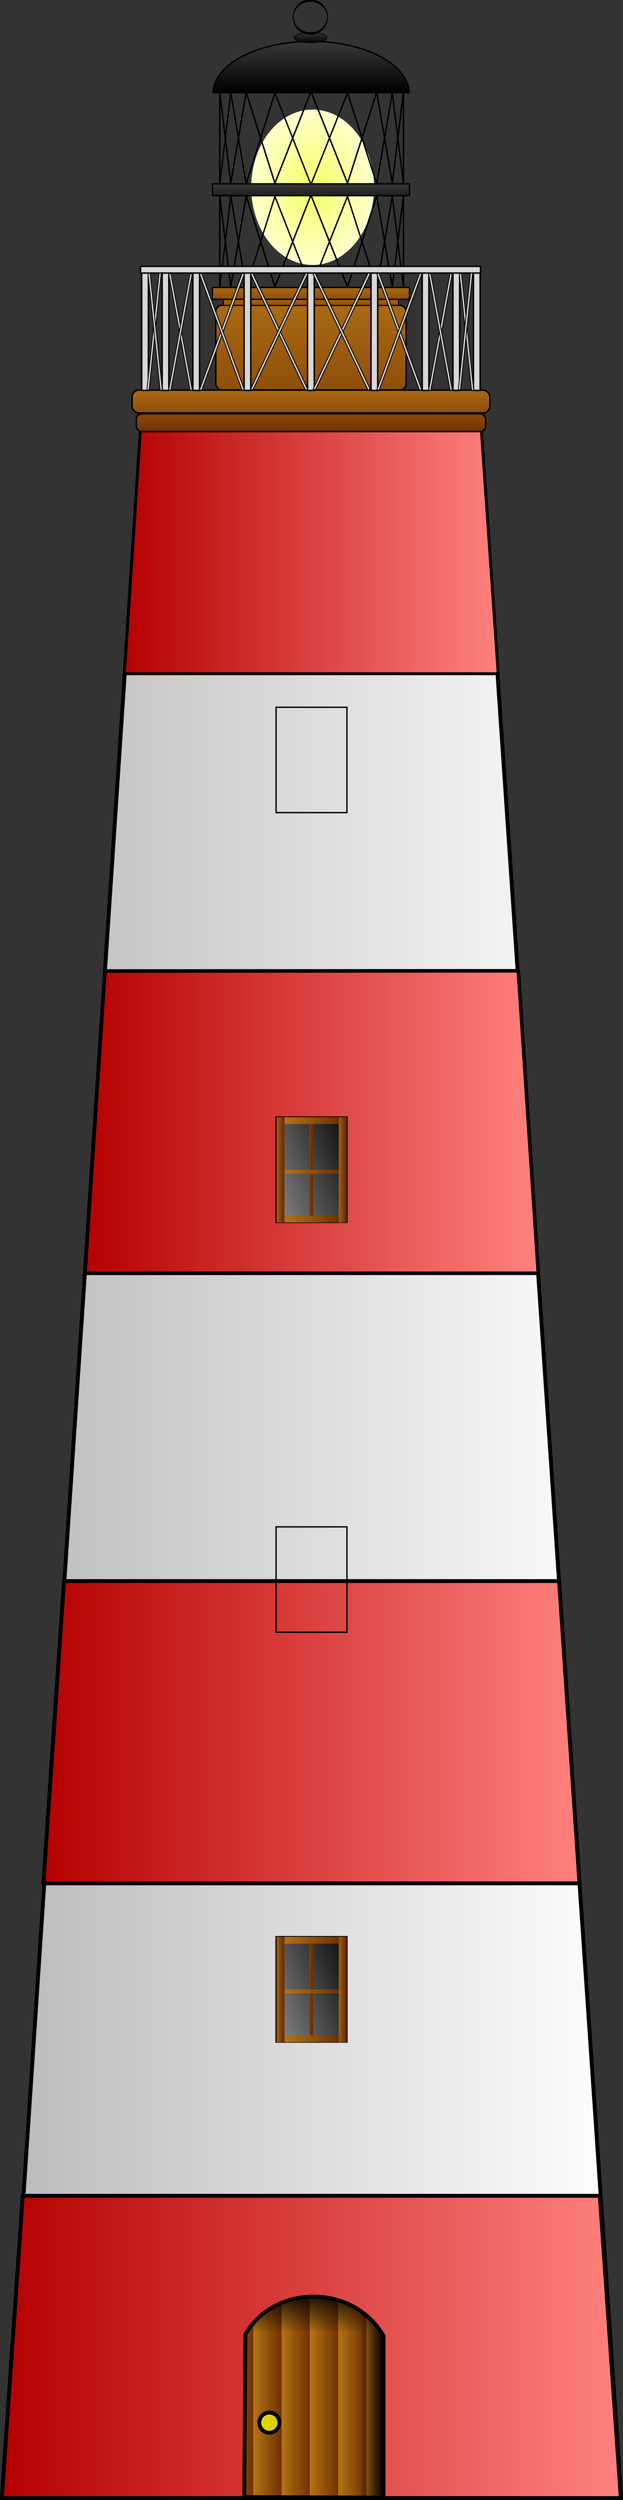 <?xml version="1.0" encoding="UTF-8" standalone="no"?>
<!-- Created with Inkscape (http://www.inkscape.org/) -->
<svg xmlns:inkscape="http://www.inkscape.org/namespaces/inkscape" xmlns:rdf="http://www.w3.org/1999/02/22-rdf-syntax-ns#" xmlns="http://www.w3.org/2000/svg" xmlns:sodipodi="http://sodipodi.sourceforge.net/DTD/sodipodi-0.dtd" xmlns:cc="http://creativecommons.org/ns#" xmlns:xlink="http://www.w3.org/1999/xlink" xmlns:dc="http://purl.org/dc/elements/1.1/" xmlns:svg="http://www.w3.org/2000/svg" id="svg1" sodipodi:docname="_svgclean2.svg" viewBox="0 0 215.55 864.63" sodipodi:version="0.32" version="1.1" inkscape:version="0.48.3.1 r9886" xmlns:ns1="http://sozi.baierouge.fr">
  <rect x="0" y="0" width="215.55" height="864.63" fill="#333333" stroke="none"/>
  <defs id="defs3">
    <linearGradient id="linearGradient1653">
      <stop id="stop1654" style="stop-color:#454545" offset="0"/>
      <stop id="stop1655" style="stop-color:#000000" offset="1"/>
    </linearGradient>
    <linearGradient id="linearGradient1573">
      <stop id="stop1574" style="stop-color:#000000;stop-opacity:0" offset="0"/>
      <stop id="stop1575" style="stop-color:#000000" offset="1"/>
    </linearGradient>
    <linearGradient id="linearGradient1562">
      <stop id="stop1563" style="stop-color:#b57316" offset="0"/>
      <stop id="stop1564" style="stop-color:#6f3100" offset="1"/>
    </linearGradient>
    <linearGradient id="linearGradient578">
      <stop id="stop580" style="stop-color:#b50000" offset="0"/>
      <stop id="stop581" style="stop-color:#ff827f" offset="1"/>
    </linearGradient>
    <radialGradient id="radialGradient582" gradientUnits="userSpaceOnUse" cy="209.4" cx="172.91" gradientTransform="scale(.889 1.125)" r="23.898">
      <stop id="stop1825" style="stop-color:#f6ff62" offset="0"/>
      <stop id="stop1826" style="stop-color:#ffffcc" offset="1"/>
    </radialGradient>
    <linearGradient id="linearGradient1561" y2="772.97" xlink:href="#linearGradient1562" spreadMethod="repeat" gradientUnits="userSpaceOnUse" y1="772.97" gradientTransform="matrix(.836 0 0 1.196 -246.92 -99.852)" x2="435.3" x1="423.59"/>
    <linearGradient id="linearGradient1567" y2="136" gradientUnits="userSpaceOnUse" x2="844.12" gradientTransform="matrix(.548 0 0 1.825 -246.92 -99.852)" y1="136" x1="451.7">
      <stop id="stop1569" style="stop-color:#bababa" offset="0"/>
      <stop id="stop1570" style="stop-color:#ffffff" offset="1"/>
    </linearGradient>
    <linearGradient id="linearGradient1572" y2="333.35" xlink:href="#linearGradient1573" gradientUnits="userSpaceOnUse" x2="1055.8" gradientTransform="matrix(.36 0 0 2.782 -246.92 -99.852)" y1="333.35" x1="1031.1"/>
    <linearGradient id="linearGradient1580" y2="1344.2" xlink:href="#linearGradient1573" gradientUnits="userSpaceOnUse" y1="1367.4" gradientTransform="matrix(1.508 0 0 .663 -246.92 -99.852)" x2="239.06" x1="239.17"/>
    <linearGradient id="linearGradient1581" y1=".785" x2="1.096" x1="-.229" y2=".038">
      <stop id="stop1585" style="stop-color:#929292" offset="0"/>
      <stop id="stop1586" style="stop-color:#000000" offset="1"/>
    </linearGradient>
    <linearGradient id="linearGradient1588" y2="2795.5" xlink:href="#linearGradient1562" gradientUnits="userSpaceOnUse" x2="97.779" gradientTransform="scale(3.68 .272)" y1="2795.5" x1="92.724"/>
    <linearGradient id="linearGradient1643" y2="808.31" xlink:href="#linearGradient1562" gradientUnits="userSpaceOnUse" y1="764.86" gradientTransform="matrix(3.875 0 0 .258 -246.92 -99.852)" x2="90.565" x1="90.565"/>
    <linearGradient id="linearGradient1646" y2="1067.5" xlink:href="#linearGradient1562" gradientUnits="userSpaceOnUse" y1="987.63" gradientTransform="matrix(4.273 0 0 .234 -246.92 -99.852)" x2="83.009" x1="83.009"/>
    <linearGradient id="linearGradient1652" y2="669.49" xlink:href="#linearGradient1653" gradientUnits="userSpaceOnUse" y1="626.05" gradientTransform="matrix(3.875 0 0 .258 -246.92 -99.852)" x2="90.556" x1="90.556"/>
    <linearGradient id="linearGradient1661" y2="220.29" xlink:href="#linearGradient1653" gradientUnits="userSpaceOnUse" y1="261.73" gradientTransform="scale(1.926 .519)" x2="184.64" x1="184.64"/>
    <linearGradient id="linearGradient1784" y2="227.72" xlink:href="#linearGradient1653" gradientUnits="userSpaceOnUse" y1="219.1" gradientTransform="scale(1.746 .573)" x2="204.15" x1="204.22"/>
    <linearGradient id="linearGradient3163" y2="1225.2" xlink:href="#linearGradient578" gradientUnits="userSpaceOnUse" x2="324" gradientTransform="matrix(1.427 0 0 .701 -246.92 -99.852)" y1="1225.2" x1="173.04" inkscape:collect="always"/>
    <linearGradient id="linearGradient3165" y2="858.3" xlink:href="#linearGradient578" gradientUnits="userSpaceOnUse" x2="337.24" gradientTransform="matrix(1.329 0 0 .753 -246.92 -99.852)" y1="858.3" x1="196.69" inkscape:collect="always"/>
    <linearGradient id="linearGradient3167" y2="531.77" xlink:href="#linearGradient578" gradientUnits="userSpaceOnUse" x2="354.85" gradientTransform="matrix(1.222 0 0 .818 -246.92 -99.852)" y1="531.77" x1="225.57" inkscape:collect="always"/>
    <linearGradient id="linearGradient3169" y2="307.42" xlink:href="#linearGradient578" gradientUnits="userSpaceOnUse" x2="339.07" gradientTransform="matrix(1.238 0 0 .808 -246.92 -99.852)" y1="307.42" x1="233.82" inkscape:collect="always"/>
    <linearGradient id="linearGradient3171" y2="610.9" xlink:href="#linearGradient1581" gradientUnits="userSpaceOnUse" x2="444.06" gradientTransform="scale(.823 1.215)" y1="633.55" x1="403.82" inkscape:collect="always"/>
    <linearGradient id="linearGradient3173" y2="203.49" xlink:href="#linearGradient1562" gradientUnits="userSpaceOnUse" x2="1242.8" gradientTransform="scale(.274 3.643)" y1="203.49" x1="1232.7" inkscape:collect="always"/>
    <linearGradient id="linearGradient3175" y2="203.49" xlink:href="#linearGradient1562" gradientUnits="userSpaceOnUse" x2="1321.1" gradientTransform="scale(.274 3.643)" y1="203.49" x1="1311.1" inkscape:collect="always"/>
    <linearGradient id="linearGradient3177" y2="2089.9" xlink:href="#linearGradient1562" gradientUnits="userSpaceOnUse" x2="127.7" gradientTransform="scale(2.819 .355)" y1="2089.9" x1="121.01" inkscape:collect="always"/>
    <linearGradient id="linearGradient3179" y2="2186" xlink:href="#linearGradient1562" gradientUnits="userSpaceOnUse" x2="127.7" gradientTransform="scale(2.819 .355)" y1="2186" x1="121.01" inkscape:collect="always"/>
    <linearGradient id="linearGradient3181" y2="147.57" xlink:href="#linearGradient1562" gradientUnits="userSpaceOnUse" x2="1769" gradientTransform="scale(.198 5.04)" y1="147.57" x1="1762.7" inkscape:collect="always"/>
    <linearGradient id="linearGradient3225" y2="969.66" xlink:href="#linearGradient1562" gradientUnits="userSpaceOnUse" x2="90.483" gradientTransform="matrix(3.846 0 0 .26 -246.92 -99.852)" y1="890.43" x1="90.483" inkscape:collect="always"/>
    <linearGradient id="linearGradient3227" y2="399.35" xlink:href="#linearGradient1562" gradientUnits="userSpaceOnUse" x2="235.13" gradientTransform="matrix(1.493 0 0 .67 -246.92 -99.852)" y1="290.4" x1="235.13" inkscape:collect="always"/>
    <linearGradient id="linearGradient3229" y2="1056.3" xlink:href="#linearGradient1562" gradientUnits="userSpaceOnUse" x2="69.251" gradientTransform="matrix(5.073 0 0 .197 -246.92 -99.852)" y1="1026.8" x1="69.251" inkscape:collect="always"/>
    <linearGradient id="linearGradient3231" y2="288.26" xlink:href="#linearGradient1653" gradientUnits="userSpaceOnUse" x2="184.83" gradientTransform="scale(1.924 .52)" y1="329.67" x1="184.83" inkscape:collect="always"/>
    <linearGradient id="linearGradient3233" y2="1577.5" xlink:href="#linearGradient1653" gradientUnits="userSpaceOnUse" x2="29.674" gradientTransform="scale(11.982 .083)" y1="1584.2" x1="29.674" inkscape:collect="always"/>
  </defs>
  <sodipodi:namedview id="base" bordercolor="#666666" inkscape:pageshadow="2" inkscape:window-y="0" pagecolor="#ffffff" inkscape:window-maximized="0" inkscape:window-width="674" inkscape:zoom="4.0016905" inkscape:window-x="0" showgrid="false" borderopacity="1.0" inkscape:current-layer="svg1" inkscape:cx="37.955656" inkscape:cy="607.85729" inkscape:window-height="645" inkscape:pageopacity="0.0"/>
  <path id="path1823" sodipodi:rx="21.25" sodipodi:ry="26.875" style="fill-rule:evenodd;fill:url(#radialGradient582)" sodipodi:type="arc" d="m175 235.49a21.25 26.875 0 1 1 -42.5 0 21.25 26.875 0 1 1 42.5 0z" transform="translate(-45.585 -170.72)" sodipodi:cy="235.48718" sodipodi:cx="153.75"/>
  <path id="path1566" inkscape:connector-curvature="0" sodipodi:nodetypes="ccccc" style="fill-rule:evenodd;stroke:#000000;stroke-width:1pt;fill:url(#linearGradient1567)" d="m1.175 864.01 47.57-715.01 117.69 0.2 48.49 714.81h-213.76z"/>
  <path id="path1549" inkscape:connector-curvature="0" sodipodi:nodetypes="ccccc" style="fill-rule:evenodd;stroke:#000000;stroke-width:1pt;fill:url(#linearGradient3163)" d="m7.865 759.41-7.24 104.54h214.16l-7.26-104.54h-199.66z"/>
  <path id="path1550" inkscape:connector-curvature="0" sodipodi:nodetypes="ccccc" style="fill-rule:evenodd;stroke:#000000;stroke-width:1pt;fill:url(#linearGradient3165)" d="m22.145 546.81-7.13 104.54h185.48l-7.06-104.54h-171.3z"/>
  <path id="path1553" inkscape:connector-curvature="0" sodipodi:nodetypes="ccccc" style="fill-rule:evenodd;stroke:#000000;stroke-width:.921pt;fill:url(#linearGradient3167)" d="m36.315 335.82-6.93 104.54h156.88l-6.93-104.61-143.02 0.07z"/>
  <path id="path1558" inkscape:connector-curvature="0" sodipodi:nodetypes="cccccc" style="fill-rule:evenodd;stroke:#000000;stroke-width:1pt;fill:url(#linearGradient1561)" d="m84.515 863.1 0.4-55.8c10.05-17.41 37.33-17.55 47.79 0.57v55.94l-48.24-0.22 0.45 0.22"/>
  <path id="path1565" inkscape:connector-curvature="0" sodipodi:nodetypes="ccccc" style="fill-rule:evenodd;stroke:#000000;stroke-width:.758pt;fill:url(#linearGradient3169)" d="m48.545 149-5.52 84.01h129.36l-5.82-84.07-118.02 0.06z"/>
  <path id="path1571" inkscape:connector-curvature="0" sodipodi:nodetypes="ccccc" style="fill-rule:evenodd;fill:url(#linearGradient1572)" d="m132.66 863.92h-8.04l-0.37-65.07c4.27 2.8 5.61 5.73 8.29 8.77l0.12 56.3z"/>
  <path id="path1576" inkscape:connector-curvature="0" sodipodi:nodetypes="ccccc" style="fill-rule:evenodd;fill:url(#linearGradient1580)" d="m84.895 814.94c8.84-8.85 38.39-9.01 47.88 0.48v-7.67c-10.85-18.81-38.48-16.69-47.76-0.61l-0.12 7.8z"/>
  <path id="path1582" sodipodi:rx="3.4794583" sodipodi:ry="3.4794583" style="fill-rule:evenodd;stroke:#000000;stroke-width:1pt;fill:#faff00;fill-opacity:.75" sodipodi:type="arc" d="m343.6 937.71a3.479 3.479 0 1 1 -6.959 0 3.479 3.479 0 1 1 6.959 0z" transform="translate(-246.92 -99.852)" sodipodi:cy="937.71405" sodipodi:cx="340.11703"/>
  <g id="g1594" transform="translate(-242.68 -71.506)">
    <rect id="rect1583" style="fill-rule:evenodd;stroke:#000000;stroke-width:.463;fill:url(#linearGradient3171)" height="36.441" width="24.519" y="741.3" x="338.2"/>
    <rect id="rect1587" style="fill-rule:evenodd;fill:url(#linearGradient3173)" height="36.459" width="2.747" y="741.34" x="338.37"/>
    <rect id="rect1589" style="fill-rule:evenodd;fill:url(#linearGradient3175)" height="36.459" width="2.747" y="741.34" x="359.88"/>
    <rect id="rect1590" style="fill-rule:evenodd;fill:url(#linearGradient3177)" height="2.372" width="18.854" y="741.34" x="341.15"/>
    <rect id="rect1591" style="fill-rule:evenodd;fill:url(#linearGradient3179)" height="2.372" width="18.854" y="775.4" x="341.15"/>
    <rect id="rect1592" style="fill-rule:evenodd;fill:url(#linearGradient3181)" height="31.714" width="1.249" y="743.71" x="349.75"/>
    <rect id="rect1593" style="fill:url(#linearGradient1588);fill-rule:evenodd" height="1.373" width="18.604" y="759.55" x="341.27"/>
  </g>
  <g id="g1618" transform="translate(-242.68 -213.24)">
    <rect id="rect1619" style="stroke:#000000;stroke-width:.463;fill:url(#linearGradient3171);fill-rule:evenodd" height="36.441" width="24.519" y="741.3" x="338.2"/>
    <rect id="rect1620" style="fill:url(#linearGradient3173);fill-rule:evenodd" height="36.459" width="2.747" y="741.34" x="338.37"/>
    <rect id="rect1621" style="fill:url(#linearGradient3175);fill-rule:evenodd" height="36.459" width="2.747" y="741.34" x="359.88"/>
    <rect id="rect1622" style="fill:url(#linearGradient3177);fill-rule:evenodd" height="2.372" width="18.854" y="741.34" x="341.15"/>
    <rect id="rect1623" style="fill:url(#linearGradient3179);fill-rule:evenodd" height="2.372" width="18.854" y="775.4" x="341.15"/>
    <rect id="rect1624" style="fill:url(#linearGradient3181);fill-rule:evenodd" height="31.714" width="1.249" y="743.71" x="349.75"/>
    <rect id="rect1625" style="fill:url(#linearGradient1588);fill-rule:evenodd" height="1.373" width="18.604" y="759.55" x="341.27"/>
  </g>
  <g id="g1626" transform="translate(-242.68 -354.97)">
    <rect id="rect1627" style="stroke:#000000;stroke-width:.463;fill:url(#linearGradient3171);fill-rule:evenodd" height="36.441" width="24.519" y="741.3" x="338.2"/>
    <rect id="rect1628" style="fill:url(#linearGradient3173);fill-rule:evenodd" height="36.459" width="2.747" y="741.34" x="338.37"/>
    <rect id="rect1629" style="fill:url(#linearGradient3175);fill-rule:evenodd" height="36.459" width="2.747" y="741.34" x="359.88"/>
    <rect id="rect1630" style="fill:url(#linearGradient3177);fill-rule:evenodd" height="2.372" width="18.854" y="741.34" x="341.15"/>
    <rect id="rect1631" style="fill:url(#linearGradient3179);fill-rule:evenodd" height="2.372" width="18.854" y="775.4" x="341.15"/>
    <rect id="rect1632" style="fill:url(#linearGradient3181);fill-rule:evenodd" height="31.714" width="1.249" y="743.71" x="349.75"/>
    <rect id="rect1633" style="fill:url(#linearGradient1588);fill-rule:evenodd" height="1.373" width="18.604" y="759.55" x="341.27"/>
  </g>
  <g id="g1634" transform="translate(-242.68 -496.7)">
    <rect id="rect1635" style="stroke:#000000;stroke-width:.463;fill:url(#linearGradient3171);fill-rule:evenodd" height="36.441" width="24.519" y="741.3" x="338.2"/>
    <rect id="rect1636" style="fill:url(#linearGradient3173);fill-rule:evenodd" height="36.459" width="2.747" y="741.34" x="338.37"/>
    <rect id="rect1637" style="fill:url(#linearGradient3175);fill-rule:evenodd" height="36.459" width="2.747" y="741.34" x="359.88"/>
    <rect id="rect1638" style="fill:url(#linearGradient3177);fill-rule:evenodd" height="2.372" width="18.854" y="741.34" x="341.15"/>
    <rect id="rect1639" style="fill:url(#linearGradient3179);fill-rule:evenodd" height="2.372" width="18.854" y="775.4" x="341.15"/>
    <rect id="rect1640" style="fill:url(#linearGradient3181);fill-rule:evenodd" height="31.714" width="1.249" y="743.71" x="349.75"/>
    <rect id="rect1641" style="fill-rule:evenodd;fill:url(#linearGradient1588)" height="1.373" width="18.604" y="759.55" x="341.27"/>
  </g>
  <rect id="rect1642" style="fill-rule:evenodd;stroke:#000000;stroke-width:.5;fill:url(#linearGradient1646)" ry="1.858" height="6.145" width="120.85" y="143.11" x="47.165"/>
  <rect id="rect1645" style="fill-rule:evenodd;stroke:#000000;stroke-width:.5;fill:url(#linearGradient3225)" ry="2.389" height="7.901" width="123.78" y="134.92" x="45.695"/>
  <rect id="rect1647" style="fill-rule:evenodd;stroke:#000000;stroke-width:.5;fill:url(#linearGradient3227)" ry="2.116" height="29.263" width="65.841" y="105.59" x="74.665"/>
  <rect id="rect1648" style="fill-rule:evenodd;stroke:#000000;stroke-width:.317;fill:url(#linearGradient3229)" ry=".148" height="2.048" width="60.573" y="103.55" x="77.305"/>
  <rect id="rect1649" style="fill-rule:evenodd;stroke:#000000;stroke-width:.476;fill:url(#linearGradient1643)" ry=".296" height="4.097" width="68.182" y="99.418" x="73.495"/>
  <rect id="rect1651" style="fill-rule:evenodd;stroke:#000000;stroke-width:0.475;fill:url(#linearGradient1652)" ry=".296" height="4.097" width="68.182" y="63.578" x="73.495"/>
  <g id="g1663" style="fill:url(#linearGradient1661)" transform="translate(-246.92 -99.852)">
    <path id="path1660" sodipodi:rx="33.909573" sodipodi:ry="17.973091" style="fill-rule:evenodd;stroke:#000000;stroke-width:0.475;fill:url(#linearGradient3231)" sodipodi:type="arc" d="m388.48 149.58c0 9.926-15.182 17.973-33.91 17.973s-33.91-8.047-33.91-17.973" sodipodi:open="true" transform="matrix(1,0,0,-1,0,281.71)" sodipodi:cy="149.58345" sodipodi:cx="354.57397" sodipodi:end="3.1415927" sodipodi:start="0"/>
    <path id="path1662" style="fill-rule:evenodd;stroke:#000000;stroke-width:.477;fill:url(#linearGradient3233)" inkscape:connector-curvature="0" d="m320.55 131.88h67.94"/>
  </g>
  <g id="g1693" transform="matrix(.731 0 0 1 -160.01 -99.852)">
    <path id="path1667" inkscape:connector-curvature="0" sodipodi:nodetypes="cc" style="stroke:#000000;stroke-width:.625;fill:none" d="m328.12 199.06-5.2-31.5"/>
    <path id="path1668" inkscape:connector-curvature="0" sodipodi:nodetypes="cc" style="stroke:#000000;stroke-width:.625;fill:none" d="m328.12 199.06 7.29-31.5"/>
    <path id="path1669" inkscape:connector-curvature="0" sodipodi:nodetypes="cc" style="stroke:#000000;stroke-width:.625;fill:none" d="m349.01 199.06-13.6-31.5"/>
    <path id="path1670" inkscape:connector-curvature="0" sodipodi:nodetypes="cc" style="stroke:#000000;stroke-width:.625;fill:none" d="m349.01 199.06 16.93-31.5"/>
    <path id="path1671" style="stroke:#000000;stroke-width:.625;fill:none" inkscape:connector-curvature="0" d="m322.92 199.27v-31.71"/>
    <g id="g1681">
      <path id="path1666" style="stroke:#000000;stroke-width:.625;fill:none" inkscape:connector-curvature="0" d="m322.92 199.27v-31.71"/>
      <path id="path1672" inkscape:connector-curvature="0" sodipodi:nodetypes="cc" style="stroke:#000000;stroke-width:.625;fill:none" d="m328.12 199.06-5.2-31.5"/>
      <path id="path1673" inkscape:connector-curvature="0" sodipodi:nodetypes="cc" style="stroke:#000000;stroke-width:.625;fill:none" d="m328.12 199.06 7.29-31.5"/>
      <path id="path1674" inkscape:connector-curvature="0" sodipodi:nodetypes="cc" style="stroke:#000000;stroke-width:.625;fill:none" d="m349.01 199.06-13.6-31.5"/>
      <path id="path1675" inkscape:connector-curvature="0" sodipodi:nodetypes="cc" style="stroke:#000000;stroke-width:.625;fill:none" d="m349.01 199.06 16.93-31.5"/>
    </g>
    <g id="g1687" transform="matrix(1,0,0,-1,0,366.84)">
      <path id="path1688" style="stroke:#000000;stroke-width:.625;fill:none" inkscape:connector-curvature="0" d="m322.92 199.27v-31.71"/>
      <path id="path1689" inkscape:connector-curvature="0" sodipodi:nodetypes="cc" style="stroke:#000000;stroke-width:.625;fill:none" d="m328.12 199.06-5.2-31.5"/>
      <path id="path1690" inkscape:connector-curvature="0" sodipodi:nodetypes="cc" style="stroke:#000000;stroke-width:.625;fill:none" d="m328.12 199.06 7.29-31.5"/>
      <path id="path1691" inkscape:connector-curvature="0" sodipodi:nodetypes="cc" style="stroke:#000000;stroke-width:.625;fill:none" d="m349.01 199.06-13.6-31.5"/>
      <path id="path1692" inkscape:connector-curvature="0" sodipodi:nodetypes="cc" style="stroke:#000000;stroke-width:.625;fill:none" d="m349.01 199.06 16.93-31.5"/>
    </g>
  </g>
  <g id="g1729" transform="matrix(-.742 0 0 1 379.2 -99.852)">
    <path id="path1730" inkscape:connector-curvature="0" sodipodi:nodetypes="cc" style="stroke:#000000;stroke-width:.625;fill:none" d="m328.12 199.06-5.2-31.5"/>
    <path id="path1731" inkscape:connector-curvature="0" sodipodi:nodetypes="cc" style="stroke:#000000;stroke-width:.625;fill:none" d="m328.12 199.06 7.29-31.5"/>
    <path id="path1732" inkscape:connector-curvature="0" sodipodi:nodetypes="cc" style="stroke:#000000;stroke-width:.625;fill:none" d="m349.01 199.06-13.6-31.5"/>
    <path id="path1733" inkscape:connector-curvature="0" sodipodi:nodetypes="cc" style="stroke:#000000;stroke-width:.625;fill:none" d="m349.01 199.06 16.93-31.5"/>
    <path id="path1734" style="stroke:#000000;stroke-width:.625;fill:none" inkscape:connector-curvature="0" d="m322.92 199.27v-31.71"/>
    <g id="g1735">
      <path id="path1736" style="stroke:#000000;stroke-width:.625;fill:none" inkscape:connector-curvature="0" d="m322.92 199.27v-31.71"/>
      <path id="path1737" inkscape:connector-curvature="0" sodipodi:nodetypes="cc" style="stroke:#000000;stroke-width:.625;fill:none" d="m328.12 199.06-5.2-31.5"/>
      <path id="path1738" inkscape:connector-curvature="0" sodipodi:nodetypes="cc" style="stroke:#000000;stroke-width:.625;fill:none" d="m328.12 199.06 7.29-31.5"/>
      <path id="path1739" inkscape:connector-curvature="0" sodipodi:nodetypes="cc" style="stroke:#000000;stroke-width:.625;fill:none" d="m349.01 199.06-13.6-31.5"/>
      <path id="path1740" inkscape:connector-curvature="0" sodipodi:nodetypes="cc" style="stroke:#000000;stroke-width:.625;fill:none" d="m349.01 199.06 16.93-31.5"/>
    </g>
    <g id="g1741" transform="matrix(1,0,0,-1,0,366.84)">
      <path id="path1742" style="stroke:#000000;stroke-width:.625;fill:none" inkscape:connector-curvature="0" d="m322.92 199.27v-31.71"/>
      <path id="path1743" inkscape:connector-curvature="0" sodipodi:nodetypes="cc" style="stroke:#000000;stroke-width:.625;fill:none" d="m328.12 199.06-5.2-31.5"/>
      <path id="path1744" inkscape:connector-curvature="0" sodipodi:nodetypes="cc" style="stroke:#000000;stroke-width:.625;fill:none" d="m328.12 199.06 7.29-31.5"/>
      <path id="path1745" inkscape:connector-curvature="0" sodipodi:nodetypes="cc" style="stroke:#000000;stroke-width:.625;fill:none" d="m349.01 199.06-13.6-31.5"/>
      <path id="path1746" inkscape:connector-curvature="0" sodipodi:nodetypes="cc" style="stroke:#000000;stroke-width:.625;fill:none" d="m349.01 199.06 16.93-31.5"/>
    </g>
  </g>
  <g id="g1747" transform="matrix(.731 0 0 1 -160.01 -135.68)">
    <path id="path1748" inkscape:connector-curvature="0" sodipodi:nodetypes="cc" style="stroke:#000000;stroke-width:.625;fill:none" d="m328.12 199.06-5.2-31.5"/>
    <path id="path1749" inkscape:connector-curvature="0" sodipodi:nodetypes="cc" style="stroke:#000000;stroke-width:.625;fill:none" d="m328.12 199.06 7.29-31.5"/>
    <path id="path1750" inkscape:connector-curvature="0" sodipodi:nodetypes="cc" style="stroke:#000000;stroke-width:.625;fill:none" d="m349.01 199.06-13.6-31.5"/>
    <path id="path1751" inkscape:connector-curvature="0" sodipodi:nodetypes="cc" style="stroke:#000000;stroke-width:.625;fill:none" d="m349.01 199.06 16.93-31.5"/>
    <path id="path1752" style="stroke:#000000;stroke-width:.625;fill:none" inkscape:connector-curvature="0" d="m322.92 199.27v-31.71"/>
    <g id="g1753">
      <path id="path1754" style="stroke:#000000;stroke-width:.625;fill:none" inkscape:connector-curvature="0" d="m322.92 199.27v-31.71"/>
      <path id="path1755" inkscape:connector-curvature="0" sodipodi:nodetypes="cc" style="stroke:#000000;stroke-width:.625;fill:none" d="m328.12 199.06-5.2-31.5"/>
      <path id="path1756" inkscape:connector-curvature="0" sodipodi:nodetypes="cc" style="stroke:#000000;stroke-width:.625;fill:none" d="m328.12 199.06 7.29-31.5"/>
      <path id="path1757" inkscape:connector-curvature="0" sodipodi:nodetypes="cc" style="stroke:#000000;stroke-width:.625;fill:none" d="m349.01 199.06-13.6-31.5"/>
      <path id="path1758" inkscape:connector-curvature="0" sodipodi:nodetypes="cc" style="stroke:#000000;stroke-width:.625;fill:none" d="m349.01 199.06 16.93-31.5"/>
    </g>
    <g id="g1759" transform="matrix(1,0,0,-1,0,366.84)">
      <path id="path1760" style="stroke:#000000;stroke-width:.625;fill:none" inkscape:connector-curvature="0" d="m322.92 199.27v-31.71"/>
      <path id="path1761" inkscape:connector-curvature="0" sodipodi:nodetypes="cc" style="stroke:#000000;stroke-width:.625;fill:none" d="m328.12 199.06-5.2-31.5"/>
      <path id="path1762" inkscape:connector-curvature="0" sodipodi:nodetypes="cc" style="stroke:#000000;stroke-width:.625;fill:none" d="m328.12 199.06 7.29-31.5"/>
      <path id="path1763" inkscape:connector-curvature="0" sodipodi:nodetypes="cc" style="stroke:#000000;stroke-width:.625;fill:none" d="m349.01 199.06-13.6-31.5"/>
      <path id="path1764" inkscape:connector-curvature="0" sodipodi:nodetypes="cc" style="stroke:#000000;stroke-width:.625;fill:none" d="m349.01 199.06 16.93-31.5"/>
    </g>
  </g>
  <g id="g1765" transform="matrix(-.742 0 0 1 379.2 -135.68)">
    <path id="path1766" inkscape:connector-curvature="0" sodipodi:nodetypes="cc" style="stroke:#000000;stroke-width:.625;fill:none" d="m328.12 199.06-5.2-31.5"/>
    <path id="path1767" inkscape:connector-curvature="0" sodipodi:nodetypes="cc" style="stroke:#000000;stroke-width:.625;fill:none" d="m328.12 199.06 7.29-31.5"/>
    <path id="path1768" inkscape:connector-curvature="0" sodipodi:nodetypes="cc" style="stroke:#000000;stroke-width:.625;fill:none" d="m349.01 199.06-13.6-31.5"/>
    <path id="path1769" inkscape:connector-curvature="0" sodipodi:nodetypes="cc" style="stroke:#000000;stroke-width:.625;fill:none" d="m349.01 199.06 16.93-31.5"/>
    <path id="path1770" style="stroke:#000000;stroke-width:.625;fill:none" inkscape:connector-curvature="0" d="m322.92 199.27v-31.71"/>
    <g id="g1771">
      <path id="path1772" style="stroke:#000000;stroke-width:.625;fill:none" inkscape:connector-curvature="0" d="m322.92 199.27v-31.71"/>
      <path id="path1773" inkscape:connector-curvature="0" sodipodi:nodetypes="cc" style="stroke:#000000;stroke-width:.625;fill:none" d="m328.12 199.06-5.2-31.5"/>
      <path id="path1774" inkscape:connector-curvature="0" sodipodi:nodetypes="cc" style="stroke:#000000;stroke-width:.625;fill:none" d="m328.12 199.06 7.29-31.5"/>
      <path id="path1775" inkscape:connector-curvature="0" sodipodi:nodetypes="cc" style="stroke:#000000;stroke-width:.625;fill:none" d="m349.01 199.06-13.6-31.5"/>
      <path id="path1776" inkscape:connector-curvature="0" sodipodi:nodetypes="cc" style="stroke:#000000;stroke-width:.625;fill:none" d="m349.01 199.06 16.93-31.5"/>
    </g>
    <g id="g1777" transform="matrix(1,0,0,-1,0,366.84)">
      <path id="path1778" style="stroke:#000000;stroke-width:.625;fill:none" inkscape:connector-curvature="0" d="m322.92 199.27v-31.71"/>
      <path id="path1779" inkscape:connector-curvature="0" sodipodi:nodetypes="cc" style="stroke:#000000;stroke-width:.625;fill:none" d="m328.12 199.06-5.2-31.5"/>
      <path id="path1780" inkscape:connector-curvature="0" sodipodi:nodetypes="cc" style="stroke:#000000;stroke-width:.625;fill:none" d="m328.12 199.06 7.29-31.5"/>
      <path id="path1781" inkscape:connector-curvature="0" sodipodi:nodetypes="cc" style="stroke:#000000;stroke-width:.625;fill:none" d="m349.01 199.06-13.6-31.5"/>
      <path id="path1782" inkscape:connector-curvature="0" sodipodi:nodetypes="cc" style="stroke:#000000;stroke-width:.625;fill:none" d="m349.01 199.06 16.93-31.5"/>
    </g>
  </g>
  <path id="path1783" sodipodi:rx="5.6422048" sodipodi:ry="1.7662554" style="stroke:#000000;stroke-width:.25;fill:url(#linearGradient1784);fill-rule:evenodd" sodipodi:type="arc" d="m362.28 128.51a5.642 1.766 0 1 1 -11.284 0 5.642 1.766 0 1 1 11.284 0z" transform="translate(-249.19 -115.5)" sodipodi:cy="128.51251" sodipodi:cx="356.63638"/>
  <path id="path1786" sodipodi:rx="5.6422048" sodipodi:ry="1.7662554" style="fill-rule:evenodd;stroke:#000000;stroke-width:.25;fill:url(#linearGradient1784)" sodipodi:type="arc" d="m362.28 128.51a5.642 1.766 0 1 1 -11.284 0 5.642 1.766 0 1 1 11.284 0z" transform="matrix(1.052 0 0 3.222 -267.8 -408.17)" sodipodi:cy="128.51251" sodipodi:cx="356.63638"/>
  <rect id="rect1787" style="fill-rule:evenodd;stroke:#000000;stroke-width:.5;fill:#d7d7d7" height="42.367" width="2.315" y="92.658" x="49.025"/>
  <rect id="rect1793" style="fill-rule:evenodd;stroke:#000000;stroke-width:.5;fill:#d7d7d7" height="42.367" width="2.315" y="92.658" x="56.105"/>
  <rect id="rect1794" style="fill-rule:evenodd;stroke:#000000;stroke-width:.5;fill:#d7d7d7" height="42.367" width="2.315" y="92.658" x="66.735"/>
  <rect id="rect1795" style="fill-rule:evenodd;stroke:#000000;stroke-width:.5;fill:#d7d7d7" height="42.367" width="2.315" y="92.658" x="84.455"/>
  <rect id="rect1796" style="fill-rule:evenodd;stroke:#000000;stroke-width:.5;fill:#d7d7d7" height="42.367" width="2.315" y="92.658" x="106.41"/>
  <rect id="rect1797" style="fill-rule:evenodd;stroke:#000000;stroke-width:.5;fill:#d7d7d7" transform="scale(-1,1)" height="42.367" width="2.315" y="92.658" x="-166.12"/>
  <rect id="rect1798" style="fill-rule:evenodd;stroke:#000000;stroke-width:.5;fill:#d7d7d7" transform="scale(-1,1)" height="42.367" width="2.315" y="92.658" x="-159.03"/>
  <rect id="rect1799" style="fill-rule:evenodd;stroke:#000000;stroke-width:.5;fill:#d7d7d7" transform="scale(-1,1)" height="42.367" width="2.315" y="92.658" x="-148.4"/>
  <rect id="rect1800" style="fill-rule:evenodd;stroke:#000000;stroke-width:.5;fill:#d7d7d7" transform="scale(-1,1)" height="42.367" width="2.315" y="92.658" x="-130.68"/>
  <rect id="rect1801" style="fill-rule:evenodd;stroke:#000000;stroke-width:.5;fill:#d7d7d7" transform="rotate(-90)" height="117.61" width="2.315" y="48.635" x="-94.438"/>
  <rect id="rect1802" style="stroke-linejoin:round;fill-rule:evenodd;stroke:#000000;stroke-linecap:round;stroke-width:.281;fill:#d7d7d7" transform="matrix(.988 .151 -.104 .995 0 0)" height="40.644" width=".764" y="85.057" x="64.672"/>
  <rect id="rect1804" style="fill-rule:evenodd;stroke:#000000;stroke-width:.281;fill:#d7d7d7" transform="matrix(-.988 .151 .104 .995 0 0)" height="40.644" width=".764" y="101.28" x="-41.909"/>
  <rect id="rect1806" style="stroke-linejoin:round;fill-rule:evenodd;stroke:#000000;stroke-linecap:round;stroke-width:.283;fill:#d7d7d7" transform="matrix(-.967 .255 .181 .984 0 0)" height="40.942" width=".769" y="106.78" x="-41.159"/>
  <rect id="rect1807" style="stroke-linejoin:round;fill-rule:evenodd;stroke:#000000;stroke-linecap:round;stroke-width:.283;fill:#d7d7d7" transform="matrix(.967 .255 -.181 .984 0 0)" height="40.942" width=".769" y="74.871" x="82.021"/>
  <rect id="rect1811" style="stroke-linejoin:round;fill-rule:evenodd;stroke:#000000;stroke-linecap:round;stroke-width:.296;fill:#d7d7d7" transform="matrix(.909 .418 -.345 .939 0 0)" height="42.898" width=".803" y="50.934" x="111.53"/>
  <rect id="rect1812" style="stroke-linejoin:round;fill-rule:evenodd;stroke:#000000;stroke-linecap:round;stroke-width:.296;fill:#d7d7d7" transform="matrix(-.909 .418 .345 .939 0 0)" height="42.898" width=".803" y="115.25" x="-32.964"/>
  <rect id="rect1813" style="stroke-linejoin:round;fill-rule:evenodd;stroke:#000000;stroke-linecap:round;stroke-width:.307;fill:#d7d7d7" transform="matrix(-.866 .5 .428 .904 0 0)" height="44.454" width=".831" y="125.83" x="-38.74"/>
  <rect id="rect1814" style="stroke-linejoin:round;fill-rule:evenodd;stroke:#000000;stroke-linecap:round;stroke-width:.307;fill:#d7d7d7" transform="matrix(.866 .5 -.428 .904 0 0)" height="44.454" width=".831" y="28.903" x="136.41"/>
  <rect id="rect1815" style="stroke-linejoin:round;fill-rule:evenodd;stroke:#000000;stroke-linecap:round;stroke-width:.281;fill:#d7d7d7" transform="matrix(-.988 .151 .104 .995 0 0)" height="40.644" width=".764" y="117.62" x="-149.23"/>
  <rect id="rect1816" style="fill-rule:evenodd;stroke:#000000;stroke-width:.281;fill:#d7d7d7" transform="matrix(.988 .151 -.104 .995 0 0)" height="40.644" width=".764" y="68.717" x="172"/>
  <rect id="rect1817" style="stroke-linejoin:round;fill-rule:evenodd;stroke:#000000;stroke-linecap:round;stroke-width:.283;fill:#d7d7d7" transform="matrix(.967 .255 -.181 .984 0 0)" height="40.942" width=".769" y="51.901" x="170.73"/>
  <rect id="rect1818" style="stroke-linejoin:round;fill-rule:evenodd;stroke:#000000;stroke-linecap:round;stroke-width:.283;fill:#d7d7d7" transform="matrix(-.967 .255 .181 .984 0 0)" height="40.942" width=".769" y="129.76" x="-129.87"/>
  <rect id="rect1819" style="stroke-linejoin:round;fill-rule:evenodd;stroke:#000000;stroke-linecap:round;stroke-width:.296;fill:#d7d7d7" transform="matrix(-.909 .418 .345 .939 0 0)" height="42.898" width=".803" y="140.97" x="-90.745"/>
  <rect id="rect1820" style="stroke-linejoin:round;fill-rule:evenodd;stroke:#000000;stroke-linecap:round;stroke-width:.296;fill:#d7d7d7" transform="matrix(.909 .418 -.345 .939 0 0)" height="42.898" width=".803" y="25.212" x="169.31"/>
  <rect id="rect1821" style="stroke-linejoin:round;fill-rule:evenodd;stroke:#000000;stroke-linecap:round;stroke-width:.307;fill:#d7d7d7" transform="matrix(.866 .5 -.428 .904 0 0)" height="44.454" width=".831" y="18.041" x="156.03"/>
  <rect id="rect1822" style="stroke-linejoin:round;fill-rule:evenodd;stroke:#000000;stroke-linecap:round;stroke-width:.307;fill:#d7d7d7" transform="matrix(-.866 .5 .428 .904 0 0)" height="44.454" width=".831" y="136.69" x="-58.36"/>
</svg>
